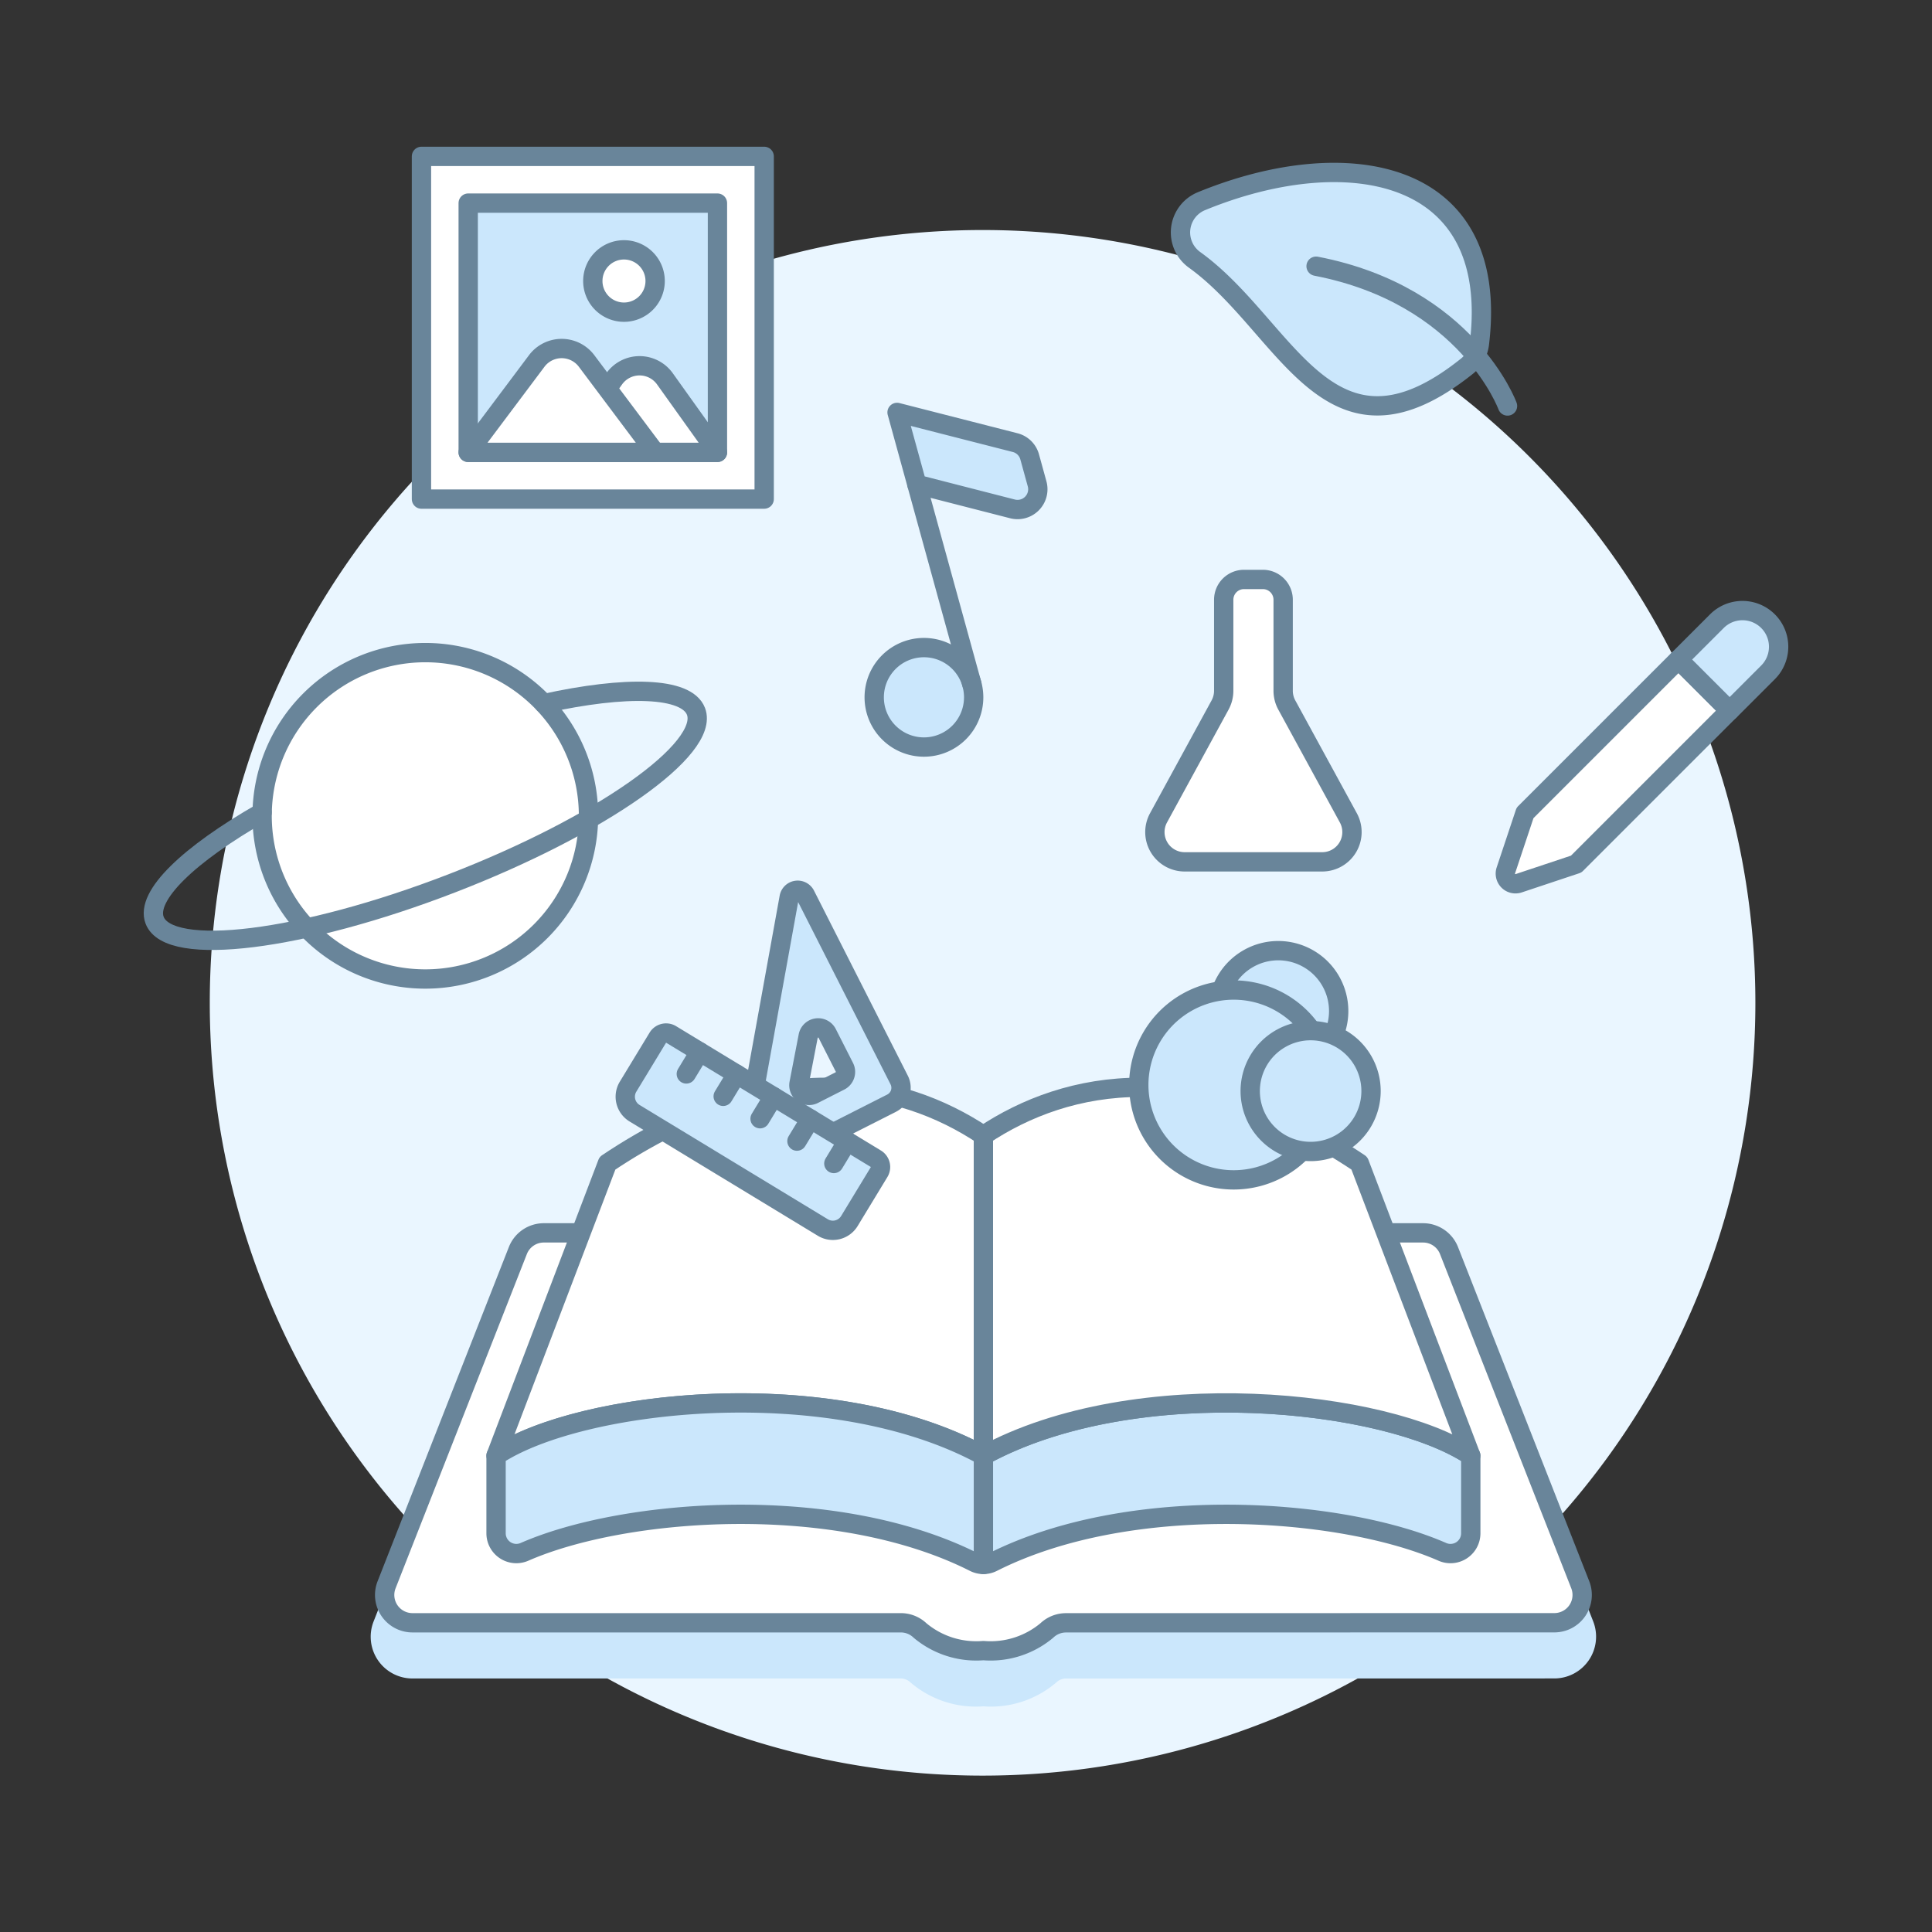 <svg xmlns="http://www.w3.org/2000/svg" version="1.1" xmlns:xlink="http://www.w3.org/1999/xlink" xmlns:svgjs="http://svgjs.com/svgjs" viewBox="0 0 120 120" width="120" height="120"><rect x="0" y="0" width="120" height="120" fill="#333333" stroke="none"/><g transform="matrix(1.2,0,0,1.2,0,0)"><path d="M10.858 51.906 A40.000 40.000 0 1 0 90.858 51.906 A40.000 40.000 0 1 0 10.858 51.906 Z" fill="#eaf6ff"></path><path d="M80.451,86.876a2.163,2.163,0,0,0,2.013-2.952l-6.8-17.3a2.15,2.15,0,0,0-2.012-1.371H28.146a2.151,2.151,0,0,0-2.013,1.372l-6.795,17.3a2.161,2.161,0,0,0,2.013,2.953h25.27a.718.718,0,0,1,.5.2,5.2,5.2,0,0,0,3.78,1.241,5.2,5.2,0,0,0,3.778-1.24.721.721,0,0,1,.5-.2Z" fill="#cbe7fc"></path><path d="M80.452,83.993a1.44,1.44,0,0,0,1.341-1.968L75,64.727a1.442,1.442,0,0,0-1.342-.914H28.147a1.442,1.442,0,0,0-1.342.914l-6.795,17.3a1.44,1.44,0,0,0,1.341,1.968H46.622a1.44,1.44,0,0,1,1,.4A4.534,4.534,0,0,0,50.9,85.435a4.535,4.535,0,0,0,3.28-1.038,1.44,1.44,0,0,1,1-.4Z" fill="#ffffff"></path><path d="M80.452,83.993a1.44,1.44,0,0,0,1.341-1.968L75,64.727a1.442,1.442,0,0,0-1.342-.914H28.147a1.442,1.442,0,0,0-1.342.914l-6.795,17.3a1.44,1.44,0,0,0,1.341,1.968H46.622a1.44,1.44,0,0,1,1,.4A4.534,4.534,0,0,0,50.9,85.435a4.535,4.535,0,0,0,3.28-1.038,1.44,1.44,0,0,1,1-.4Z" fill="none" stroke="#69859a" stroke-linecap="round" stroke-linejoin="round"></path><path d="M50.9,58.768V75.344c-7.928-4.324-20.9-2.882-25.225,0l5.766-15.135C39.91,54.533,46.577,55.885,50.9,58.768Z" fill="#ffffff"></path><path d="M50.9,58.768V75.344c-7.928-4.324-20.9-2.882-25.225,0l5.766-15.135C39.91,54.533,46.577,55.885,50.9,58.768Z" fill="none" stroke="#69859a" stroke-linecap="round" stroke-linejoin="round"></path><path d="M25.676,75.344c4.324-2.882,17.3-4.324,25.225,0,7.929-4.324,20.9-2.882,25.226,0v4.019a1.049,1.049,0,0,1-1.471.961c-5.181-2.27-16.1-3.087-23.281.538a1.053,1.053,0,0,1-.947,0c-7.182-3.626-18.1-2.808-23.281-.538a1.05,1.05,0,0,1-1.471-.961Z" fill="#cbe7fc" stroke="#69859a" stroke-linecap="round" stroke-linejoin="round"></path><path d="M50.9,58.768V75.344c7.929-4.324,20.9-2.882,25.226,0L70.361,60.209C61.893,54.533,55.226,55.885,50.9,58.768Z" fill="#ffffff"></path><path d="M50.9,58.768V75.344c7.929-4.324,20.9-2.882,25.226,0L70.361,60.209C61.893,54.533,55.226,55.885,50.9,58.768Z" fill="none" stroke="#69859a" stroke-linecap="round" stroke-linejoin="round"></path><path d="M50.901 75.344L50.901 80.975" fill="none" stroke="#69859a" stroke-linecap="round" stroke-linejoin="round"></path><path d="M41.686,46.323a.447.447,0,0,0-.838.123l-2.5,13.805a.446.446,0,0,0,.641.478L46.149,57.1a.893.893,0,0,0,.392-1.2Zm2.02,8.92a.526.526,0,0,1-.231.706l-1.362.692a.525.525,0,0,1-.753-.568l.472-2.444a.525.525,0,0,1,.984-.138Z" fill="#cbe7fc"></path><path d="M41.686,46.323a.447.447,0,0,0-.838.123l-2.5,13.805a.446.446,0,0,0,.641.478L46.149,57.1a.893.893,0,0,0,.392-1.2Zm2.02,8.92a.526.526,0,0,1-.231.706l-1.362.692a.525.525,0,0,1-.753-.568l.472-2.444a.525.525,0,0,1,.984-.138Z" fill="none" stroke="#69859a" stroke-linecap="round" stroke-linejoin="round"></path><path d="M43.964,63.2l1.54-2.536a.5.5,0,0,0-.168-.687l-10.6-6.435a.5.5,0,0,0-.687.168l-1.54,2.536a1,1,0,0,0,.336,1.374l9.745,5.916A1,1,0,0,0,43.964,63.2Z" fill="#cbe7fc" stroke="#69859a" stroke-linecap="round" stroke-linejoin="round"></path><path d="M43.854 59.078L43.159 60.223" fill="none" stroke="#69859a" stroke-linecap="round" stroke-linejoin="round"></path><path d="M41.945 57.919L41.25 59.064" fill="none" stroke="#69859a" stroke-linecap="round" stroke-linejoin="round"></path><path d="M40.036 56.76L39.341 57.905" fill="none" stroke="#69859a" stroke-linecap="round" stroke-linejoin="round"></path><path d="M38.127 55.601L37.432 56.746" fill="none" stroke="#69859a" stroke-linecap="round" stroke-linejoin="round"></path><path d="M36.218 54.442L35.523 55.587" fill="none" stroke="#69859a" stroke-linecap="round" stroke-linejoin="round"></path><path d="M13.567 42.226 A8.447 8.447 0 1 0 30.461 42.226 A8.447 8.447 0 1 0 13.567 42.226 Z" fill="#ffffff"></path><path d="M13.567 42.226 A8.447 8.447 0 1 0 30.461 42.226 A8.447 8.447 0 1 0 13.567 42.226 Z" fill="none" stroke="#69859a" stroke-linecap="round" stroke-linejoin="round"></path><path d="M13.567,42.051c-3.79,2.17-6.051,4.318-5.562,5.584.747,1.934,7.624,1.081,15.361-1.906s13.4-6.977,12.657-8.911c-.489-1.266-3.606-1.338-7.872-.4" fill="none" stroke="#69859a" stroke-linecap="round" stroke-linejoin="round"></path><path d="M65.366,29.992a1.05,1.05,0,0,1,1.05,1.05v4.712a1.544,1.544,0,0,0,.188.737l3.187,5.842a1.54,1.54,0,0,1-1.351,2.276H61.315a1.54,1.54,0,0,1-1.351-2.276l3.187-5.842a1.544,1.544,0,0,0,.188-.737V31.042a1.05,1.05,0,0,1,1.05-1.05Z" fill="#ffffff"></path><path d="M65.366,29.992a1.05,1.05,0,0,1,1.05,1.05v4.712a1.544,1.544,0,0,0,.188.737l3.187,5.842a1.54,1.54,0,0,1-1.351,2.276H61.315a1.54,1.54,0,0,1-1.351-2.276l3.187-5.842a1.544,1.544,0,0,0,.188-.737V31.042a1.05,1.05,0,0,1,1.05-1.05Z" fill="none" stroke="#69859a" stroke-linecap="round" stroke-linejoin="round"></path><path d="M81.583,44.725l-2.976.992a.525.525,0,0,1-.664-.664l.992-2.976,7.944-7.944,2.648,2.648Z" fill="#ffffff"></path><path d="M81.583,44.725l-2.976.992a.525.525,0,0,1-.664-.664l.992-2.976,7.944-7.944,2.648,2.648Z" fill="none" stroke="#69859a" stroke-linecap="round" stroke-linejoin="round"></path><path d="M91.513,34.8a1.872,1.872,0,0,0-2.648-2.648l-1.986,1.986,2.648,2.648Z" fill="#cbe7fc" stroke="#69859a" stroke-linecap="round" stroke-linejoin="round"></path><path d="M45.249 36.093 A2.574 2.574 0 1 0 50.397 36.093 A2.574 2.574 0 1 0 45.249 36.093 Z" fill="#cbe7fc"></path><path d="M45.249 36.093 A2.574 2.574 0 1 0 50.397 36.093 A2.574 2.574 0 1 0 45.249 36.093 Z" fill="none" stroke="#69859a" stroke-linecap="round" stroke-linejoin="round"></path><path d="M50.304 35.41L47.457 25.07" fill="none" stroke="#69859a" stroke-linecap="round" stroke-linejoin="round"></path><path d="M53.679,25.04a1.05,1.05,0,0,1-1.273,1.3L47.457,25.07l-1.025-3.723,6.112,1.563a1.049,1.049,0,0,1,.752.739Z" fill="#cbe7fc"></path><path d="M53.679,25.04a1.05,1.05,0,0,1-1.273,1.3L47.457,25.07l-1.025-3.723,6.112,1.563a1.049,1.049,0,0,1,.752.739Z" fill="none" stroke="#69859a" stroke-linecap="round" stroke-linejoin="round"></path><path d="M75.929,18.954a1.748,1.748,0,0,0,.643-1.152c1.119-9.134-6.905-10.459-14.385-7.389a1.748,1.748,0,0,0-.357,3.037C66.631,16.9,68.743,24.706,75.929,18.954Z" fill="#cbe7fc"></path><path d="M75.929,18.954a1.748,1.748,0,0,0,.643-1.152c1.119-9.134-6.905-10.459-14.385-7.389a1.748,1.748,0,0,0-.357,3.037C66.631,16.9,68.743,24.706,75.929,18.954Z" fill="none" stroke="#69859a" stroke-linecap="round" stroke-linejoin="round"></path><path d="M68.12,13.778c7.816,1.509,9.909,7.236,9.909,7.236" fill="none" stroke="#69859a" stroke-linecap="round" stroke-linejoin="round"></path><path d="M63.036 52.333 A3.127 3.127 0 1 0 69.290 52.333 A3.127 3.127 0 1 0 63.036 52.333 Z" fill="#cbe7fc"></path><path d="M63.036 52.333 A3.127 3.127 0 1 0 69.290 52.333 A3.127 3.127 0 1 0 63.036 52.333 Z" fill="none" stroke="#69859a" stroke-linecap="round" stroke-linejoin="round"></path><path d="M58.943 56.157 A4.913 4.913 0 1 0 68.769 56.157 A4.913 4.913 0 1 0 58.943 56.157 Z" fill="#cbe7fc"></path><path d="M58.943 56.157 A4.913 4.913 0 1 0 68.769 56.157 A4.913 4.913 0 1 0 58.943 56.157 Z" fill="none" stroke="#69859a" stroke-linecap="round" stroke-linejoin="round"></path><path d="M64.711 56.473 A3.127 3.127 0 1 0 70.965 56.473 A3.127 3.127 0 1 0 64.711 56.473 Z" fill="#cbe7fc"></path><path d="M64.711 56.473 A3.127 3.127 0 1 0 70.965 56.473 A3.127 3.127 0 1 0 64.711 56.473 Z" fill="none" stroke="#69859a" stroke-linecap="round" stroke-linejoin="round"></path><path d="M21.815 8.094 L39.554 8.094 L39.554 25.833 L21.815 25.833 Z" fill="#ffffff" stroke="#69859a" stroke-linecap="round" stroke-linejoin="round"></path><path d="M24.234 10.513H37.135V23.414H24.234z" fill="#cbe7fc" stroke="#69859a" stroke-linecap="round" stroke-linejoin="round"></path><path d="M29.072,23.414l2.719-3.807a1.613,1.613,0,0,1,2.624,0l2.72,3.807Z" fill="#ffffff" stroke="#69859a" stroke-linecap="round" stroke-linejoin="round"></path><path d="M24.234,23.414l3.547-4.73a1.614,1.614,0,0,1,2.581,0l3.547,4.73Z" fill="#ffffff" stroke="#69859a" stroke-linecap="round" stroke-linejoin="round"></path><path d="M30.684 14.545 A1.613 1.613 0 1 0 33.910 14.545 A1.613 1.613 0 1 0 30.684 14.545 Z" fill="#ffffff" stroke="#69859a" stroke-linecap="round" stroke-linejoin="round"></path></g></svg>